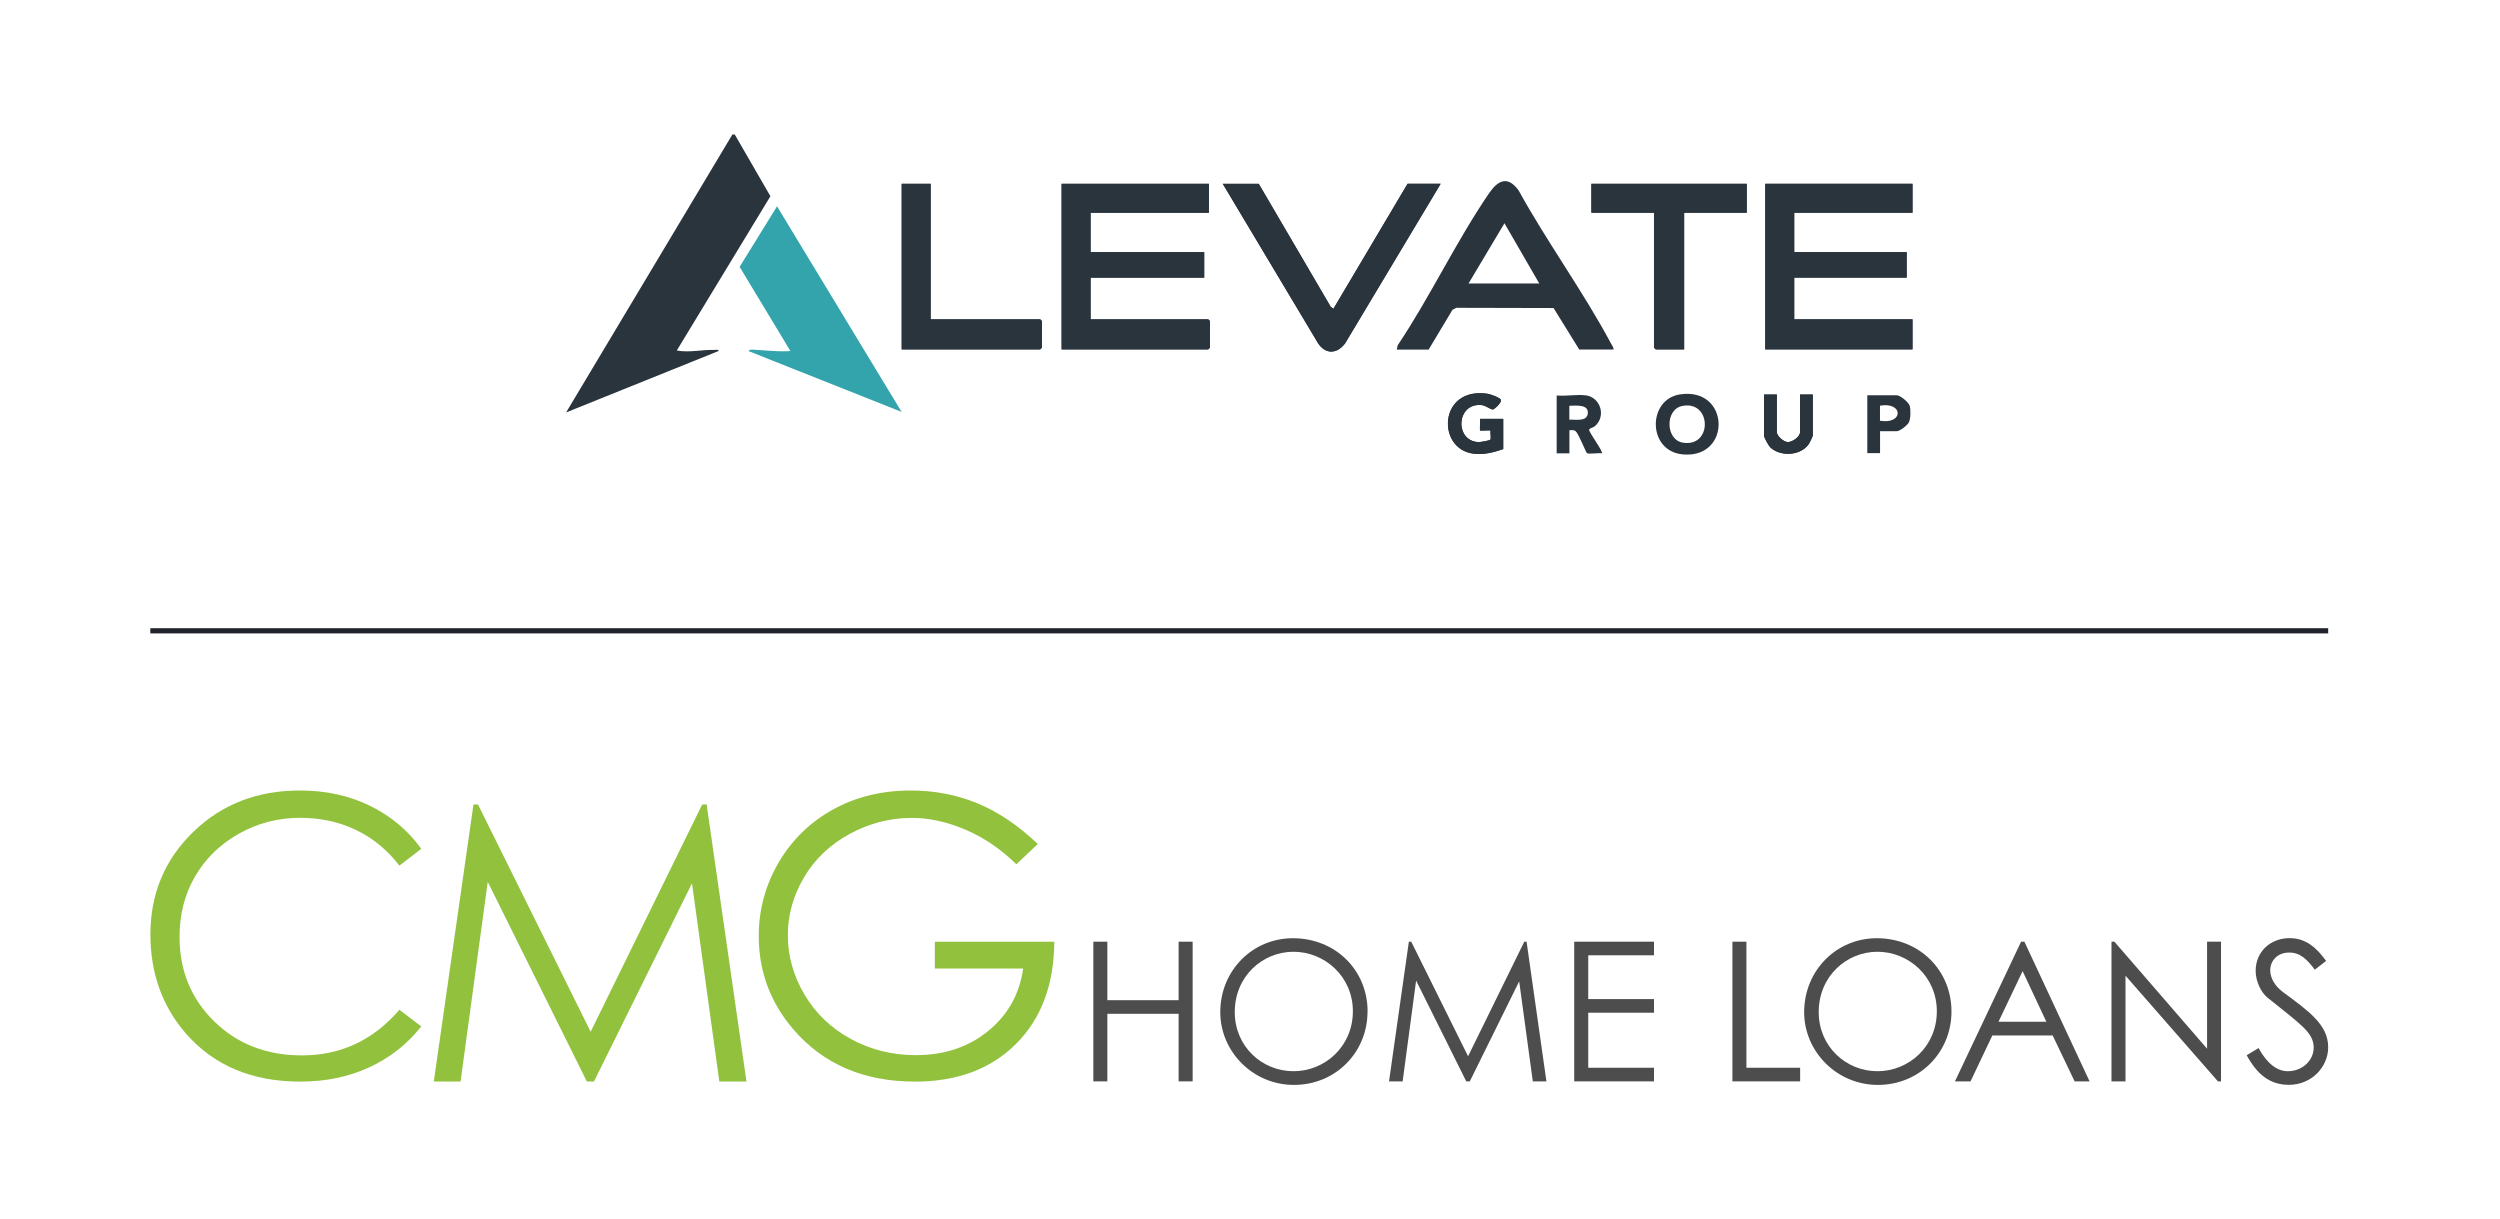 <?xml version="1.0" encoding="UTF-8"?>
<svg id="Layer_1" xmlns="http://www.w3.org/2000/svg" version="1.1" viewBox="0 0 317.49 154.85">
  <!-- Generator: Adobe Illustrator 29.1.0, SVG Export Plug-In . SVG Version: 2.1.0 Build 142)  -->
  <defs>
    <style>
      .st0 {
        fill: #4e4d4e;
      }

      .st1 {
        fill: #92c13e;
      }

      .st2 {
        fill: #2a343d;
      }

      .st3 {
        fill: #20232c;
      }

      .st4 {
        fill: #33a4ac;
      }
    </style>
  </defs>
  <g>
    <path class="st2" d="M118.19,23.34h-3.68v21.03h17.59s.22-.21.22-.22v-3.38s-.21-.22-.22-.22h-13.91v-17.21ZM153.52,23.34h-18.7v21.03h18.62s.22-.21.22-.22v-3.38s-.21-.22-.22-.22h-14.94v-5.29h14.43v-3.24h-14.43v-5h15.02v-3.68ZM159.85,23.34h-4.56l11.86,19.84c.87,1.71,2.43,2.02,3.66.44l12.15-20.29h-4.2l-9.42,15.88-.34-.24-9.15-15.64ZM221.83,23.34h-19.73v3.68h7.95v17.13s.21.22.22.22h3.61v-17.35h7.95v-3.68ZM242.88,23.34h-18.7v21.03h18.7v-3.82h-15.02v-5.29h14.28v-3.24h-14.28v-5h15.02v-3.68ZM190.91,57.02v-3.82h-2.94c.04.25-.06,1.41,0,1.47s1.09-.04,1.33,0c-.06.28.09.98-.02,1.16-.08.12-1.27.33-1.52.32-3.06-.13-2.84-5.04.42-4.7.51.05,1.09.53,1.37.56.24.02,1.16-.89,1.07-1.21-.09-.3-1.37-.74-1.72-.79-6.24-.91-6.47,7.08-1.73,7.61,1.34.15,2.52-.16,3.75-.59ZM225.65,50.1h-1.62v5.22c0,.27.6,1.33.85,1.55,1.35,1.17,3.87,1,4.87-.54.08-.13.47-.94.47-1.01v-5.22h-1.62v4.78c0,.59-.96,1.26-1.55,1.26-.53,0-1.4-.77-1.4-1.26v-4.78Z"/>
    <path class="st2" d="M153.52,23.34v3.68h-15.02v5h14.43v3.24h-14.43v5.29h14.94s.22.21.22.22v3.38s-.21.22-.22.22h-18.62v-21.03h18.7Z"/>
    <polygon class="st2" points="242.88 23.34 242.88 27.02 227.86 27.02 227.86 32.02 242.14 32.02 242.14 35.25 227.86 35.25 227.86 40.55 242.88 40.55 242.88 44.37 224.18 44.37 224.18 23.34 242.88 23.34"/>
    <path class="st2" d="M204.9,44.39h-4.34l-3.26-5.27-12.35-.03-.49.25-3.03,5.06h-4.05l.12-.55c4.12-6.15,7.44-13.22,11.6-19.3,1.13-1.65,2.36-2.28,3.75-.38,3.61,6.55,8.23,12.88,11.74,19.45.13.25.34.49.33.78ZM195.48,36l-4.42-7.65-4.56,7.65h8.98Z"/>
    <path class="st2" d="M159.85,23.34l9.15,15.64.34.24,9.42-15.88h4.2l-12.15,20.29c-1.23,1.57-2.79,1.26-3.66-.44l-11.86-19.84h4.56Z"/>
    <path class="st2" d="M221.83,23.34v3.68h-7.95v17.35h-3.61s-.22-.21-.22-.22v-17.13h-7.95v-3.68h19.73Z"/>
    <path class="st2" d="M118.19,23.34v17.21h13.91s.22.21.22.22v3.38s-.21.22-.22.22h-17.59v-21.03h3.68Z"/>
    <path class="st2" d="M213.33,50.09c6.37-1,6.63,8.16.4,7.62-4.53-.39-4.53-6.97-.4-7.62ZM213.62,51.56c-2.18.45-2.13,4.31.12,4.66,3.77.6,3.64-5.44-.12-4.66Z"/>
    <path class="st2" d="M190.91,57.02c-1.24.43-2.42.74-3.75.59-4.74-.53-4.51-8.52,1.73-7.61.35.05,1.63.49,1.72.79.09.32-.83,1.23-1.07,1.21-.28-.03-.86-.5-1.37-.56-3.26-.34-3.48,4.57-.42,4.7.25.01,1.44-.19,1.52-.32.11-.17-.04-.88.02-1.16-.23-.04-1.27.06-1.33,0s.04-1.22,0-1.47h2.94v3.82Z"/>
    <path class="st2" d="M201.44,50.21c1.86.31,2.54,2.67,1.11,3.91-.19.17-.7.28-.74.44-.07.29,1.84,2.81,1.62,3.01-.4-.08-1.65.13-1.89-.02-.13-.08-1.04-2.43-1.42-2.77-.25-.22-.52-.15-.81-.15v2.94h-1.62v-7.35c1.14.13,2.67-.18,3.75,0ZM199.3,53.3c.72-.05,2.15.28,2.33-.7.24-1.31-1.52-1.08-2.33-1.07v1.77Z"/>
    <path class="st2" d="M225.65,50.1v4.78c0,.48.86,1.25,1.4,1.26.59,0,1.55-.67,1.55-1.26v-4.78h1.62v5.22c0,.07-.38.88-.47,1.01-1,1.54-3.52,1.71-4.87.54-.25-.22-.85-1.28-.85-1.55v-5.22h1.62Z"/>
    <path class="st2" d="M238.76,54.76v2.79h-1.62v-7.35h3.75c.43,0,1.49.88,1.63,1.32.15.49.13,1.67-.1,2.12-.18.36-1.15,1.12-1.53,1.12h-2.13ZM238.75,53.43c3,.51,3-2.43,0-1.91v1.91Z"/>
  </g>
  <rect class="st3" x="157.06" y="-58.18" width=".66" height="276.58" transform="translate(237.49 -77.28) rotate(90)"/>
  <g id="CMG_Home_Loans">
    <g>
      <path class="st1" d="M53.5,107.8l-2.78,2.13c-1.53-1.99-3.37-3.51-5.52-4.53-2.15-1.03-4.5-1.54-7.07-1.54-2.81,0-5.41.67-7.8,2.02-2.39,1.35-4.25,3.16-5.56,5.43-1.32,2.27-1.97,4.83-1.97,7.67,0,4.29,1.47,7.87,4.41,10.74,2.94,2.87,6.65,4.31,11.14,4.31,4.93,0,9.05-1.93,12.37-5.79l2.78,2.11c-1.76,2.23-3.94,3.96-6.57,5.18-2.62,1.22-5.55,1.83-8.79,1.83-6.16,0-11.01-2.05-14.57-6.15-2.98-3.46-4.47-7.64-4.47-12.54,0-5.15,1.81-9.49,5.42-13,3.61-3.52,8.14-5.28,13.58-5.28,3.29,0,6.25.65,8.9,1.95,2.65,1.3,4.82,3.12,6.51,5.47"/>
      <polygon class="st1" points="55.09 137.35 60.13 102.16 60.7 102.16 75.01 131.03 89.18 102.16 89.74 102.16 94.8 137.35 91.35 137.35 87.88 112.18 75.43 137.35 74.53 137.35 61.94 111.99 58.49 137.35 55.09 137.35"/>
      <path class="st1" d="M131.8,107.18l-2.73,2.58c-1.96-1.93-4.11-3.39-6.45-4.39-2.34-1-4.61-1.5-6.83-1.5-2.76,0-5.39.68-7.88,2.03-2.49,1.36-4.43,3.19-5.8,5.52-1.37,2.32-2.06,4.77-2.06,7.36s.71,5.16,2.13,7.55c1.42,2.39,3.38,4.26,5.89,5.62,2.5,1.36,5.25,2.05,8.23,2.05,3.62,0,6.68-1.02,9.19-3.06,2.5-2.04,3.99-4.69,4.45-7.94h-11.22v-3.4h15.17c-.03,5.44-1.65,9.76-4.85,12.96-3.2,3.2-7.48,4.8-12.84,4.8-6.51,0-11.66-2.22-15.46-6.65-2.92-3.41-4.38-7.36-4.38-11.84,0-3.33.84-6.44,2.51-9.31,1.68-2.87,3.97-5.12,6.89-6.74,2.92-1.62,6.22-2.43,9.91-2.43,2.98,0,5.79.54,8.42,1.61,2.63,1.08,5.2,2.8,7.7,5.18"/>
      <polygon class="st0" points="138.85 119.59 140.63 119.59 140.63 127.02 149.68 127.02 149.68 119.59 151.46 119.59 151.46 137.33 149.68 137.33 149.68 128.75 140.63 128.75 140.63 137.33 138.85 137.33 138.85 119.59"/>
      <path class="st0" d="M173.67,128.46c0,5.21-4.08,9.32-9.34,9.32s-9.36-4.27-9.36-9.24c0-5.29,4.1-9.39,9.22-9.39,5.39,0,9.49,4.03,9.49,9.32M156.81,128.53c0,4.37,3.46,7.51,7.46,7.51s7.54-3.16,7.54-7.61-3.61-7.56-7.54-7.56-7.46,3.11-7.46,7.66"/>
      <polygon class="st0" points="176.4 137.33 178.92 119.59 179.22 119.59 186.44 134.14 193.58 119.59 193.87 119.59 196.39 137.33 194.66 137.33 192.93 124.63 186.66 137.33 186.21 137.33 179.84 124.53 178.13 137.33 176.4 137.33"/>
      <polygon class="st0" points="199.92 119.59 210.05 119.59 210.05 121.32 201.7 121.32 201.7 126.88 210.05 126.88 210.05 128.61 201.7 128.61 201.7 135.6 210.05 135.6 210.05 137.33 199.92 137.33 199.92 119.59"/>
      <polygon class="st0" points="220.01 119.59 221.79 119.59 221.79 135.6 228.61 135.6 228.61 137.33 220.01 137.33 220.01 119.59"/>
      <path class="st0" d="M247.83,128.46c0,5.21-4.08,9.32-9.34,9.32s-9.37-4.27-9.37-9.24c0-5.29,4.1-9.39,9.22-9.39,5.39,0,9.49,4.03,9.49,9.32M230.97,128.53c0,4.37,3.46,7.51,7.46,7.51s7.54-3.16,7.54-7.61-3.61-7.56-7.54-7.56-7.46,3.11-7.46,7.66"/>
      <path class="st0" d="M257.09,119.59l8.28,17.74h-1.9l-2.79-5.83h-7.66l-2.77,5.83h-1.98l8.4-17.74h.42ZM256.86,123.34l-3.06,6.42h6.08l-3.01-6.42Z"/>
      <polygon class="st0" points="268.15 137.33 268.15 119.59 268.52 119.59 280.29 133.18 280.29 119.59 282.06 119.59 282.06 137.33 281.67 137.33 269.93 123.91 269.93 137.33 268.15 137.33"/>
      <path class="st0" d="M293.97,123.14c-.96-1.26-1.8-2.17-3.26-2.17-1.53,0-2.4,1.09-2.4,2.25,0,.96.57,1.98,1.58,2.74,3.34,2.47,5.78,4.18,5.78,7.04,0,2.5-2.1,4.77-4.99,4.77-2.45,0-4.05-1.36-5.36-3.76l1.51-.91c1.06,1.95,2.35,2.94,3.71,2.94,1.85,0,3.29-1.36,3.29-3.01,0-1.95-1.83-3.06-5.86-6.33-.84-.67-1.51-2.08-1.51-3.41,0-2.45,1.9-4.15,4.3-4.15,2.17,0,3.48,1.31,4.65,2.89l-1.43,1.11Z"/>
    </g>
  </g>
  <g>
    <path class="st2" d="M93.31,17.08l4.53,7.84-11.89,19.59c1.57.31,3.25-.13,4.79-.07.18,0,.55-.11.51.14l-19.36,7.8,21.12-35.3h.29Z"/>
    <path class="st4" d="M95.08,44.58c.04-.26.77-.16.96-.15,1.44.08,2.88.26,4.34.15l-6.45-10.69,4.75-7.69,15.82,26.11-19.43-7.72Z"/>
  </g>
</svg>